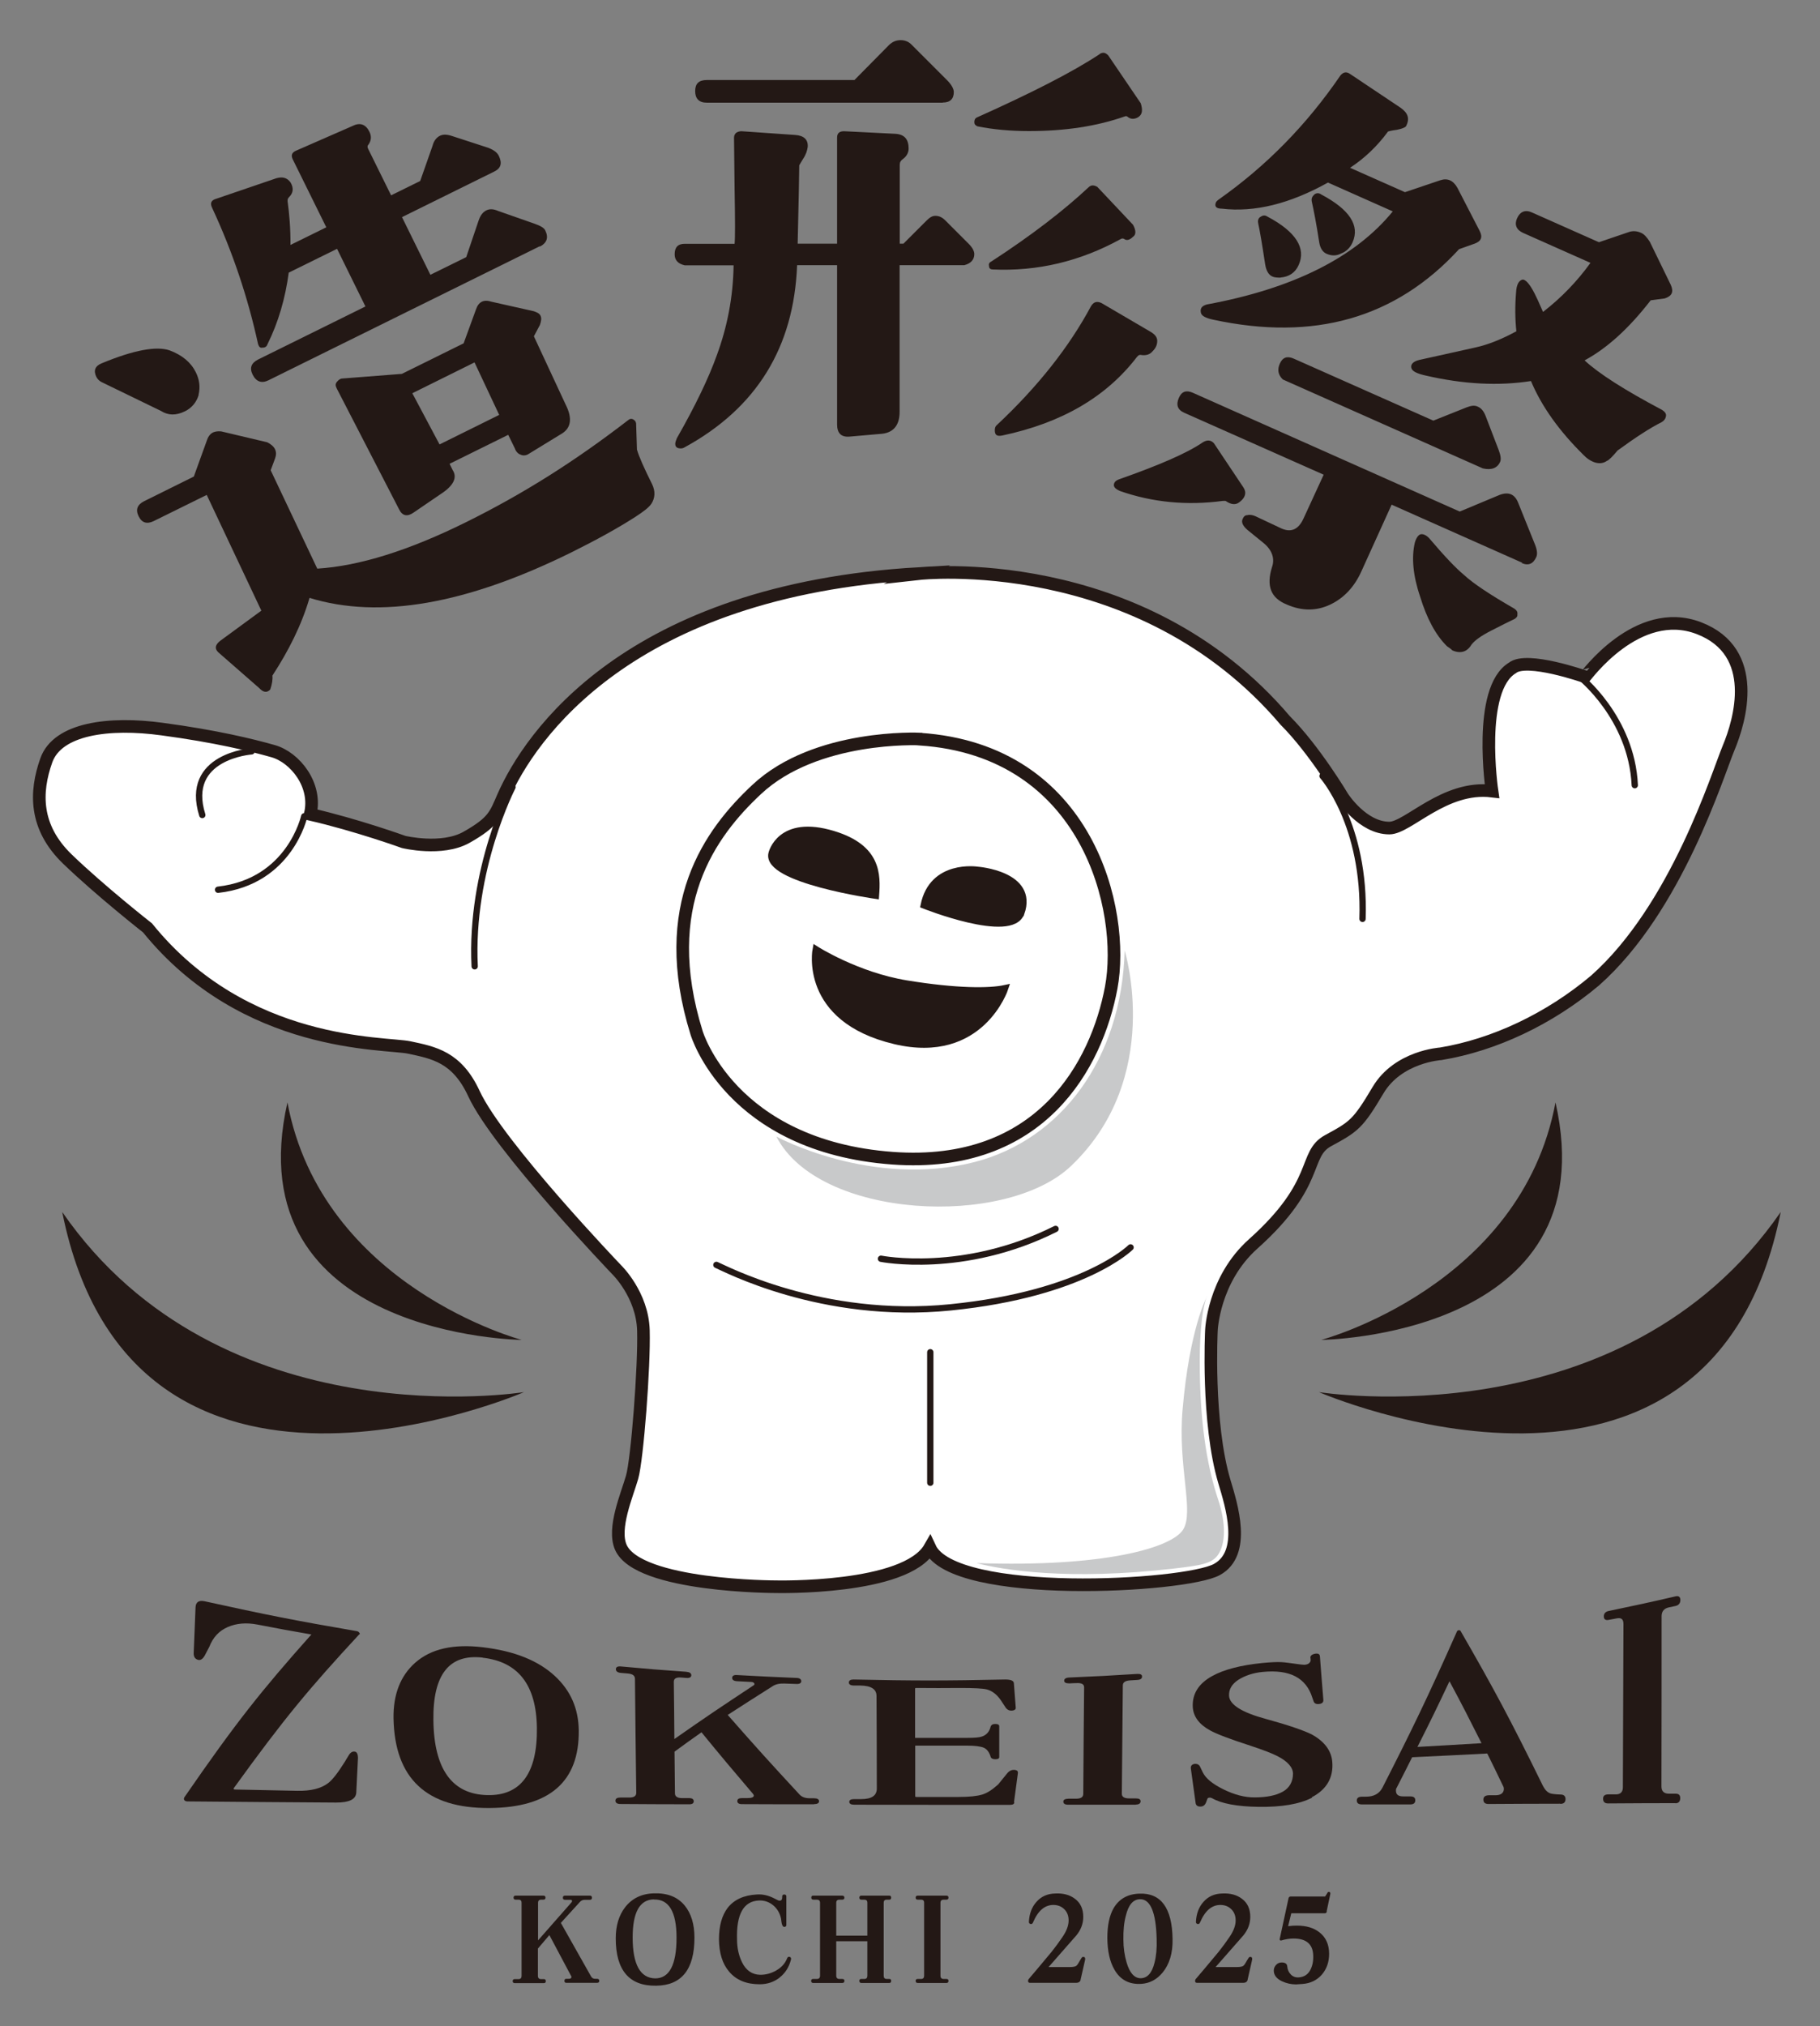 <?xml version="1.0" encoding="UTF-8"?>
<svg id="_レイヤー_1" data-name="レイヤー 1" xmlns="http://www.w3.org/2000/svg" viewBox="0 0 126.95 141.27">
  <rect x="0" y="0" width="126.95" height="141.27" fill="#808080" stroke="none"/>
  <defs>
    <style>
      .cls-1, .cls-2 {
        stroke-width: .88px;
      }

      .cls-1, .cls-2, .cls-3 {
        fill: none;
        stroke: #231815;
        stroke-miterlimit: 10;
      }

      .cls-4 {
        fill: #c8c9ca;
      }

      .cls-2, .cls-3 {
        stroke-linecap: round;
      }

      .cls-5 {
        fill: #231815;
      }

      .cls-3 {
        stroke-width: .44px;
      }

      .cls-6 {
        fill: #fff;
      }
    </style>
  </defs>
  <g>
    <path class="cls-5" d="M41.64,138.26h-2.14c-.09,0-.13-.05-.13-.14s.04-.14.13-.14h.16c.13,0,.2-.04.2-.13,0-.02,0-.05-.03-.08l-1.51-2.84-.8.94v1.91c0,.14.08.22.21.22h.21c.09,0,.13.05.13.14s-.04.14-.13.14h-2.04c-.09,0-.14-.05-.14-.14s.05-.14.14-.14h.27c.14,0,.21-.08.21-.22v-5.1c0-.15-.07-.22-.21-.22h-.2c-.1,0-.15-.05-.15-.14s.05-.14.15-.14h1.93c.1,0,.15.05.15.14s-.05.14-.15.14h-.16c-.13,0-.21.07-.21.22v2.62l2.35-2.67s.03-.07.02-.11c-.02-.03-.05-.05-.08-.05h-.41c-.1,0-.15-.05-.15-.14,0-.1.05-.15.15-.15h1.74c.09,0,.14.05.14.15,0,.09-.05.14-.14.14h-.36c-.14,0-.26.05-.35.16l-1.32,1.45,2.1,3.72c.07.13.17.18.3.18h.13c.1,0,.15.05.15.14s-.05.14-.15.14Z"/>
    <path class="cls-5" d="M45.76,138.46c-1.87.03-2.81-1.08-2.81-3.3,0-.89.22-1.61.66-2.18.48-.61,1.15-.94,2.01-.96.94-.03,1.64.25,2.14.85.45.55.68,1.3.68,2.24,0,2.21-.89,3.33-2.67,3.35ZM45.61,132.44c-.99.02-1.48.9-1.48,2.66,0,1.88.53,2.83,1.57,2.85.99,0,1.49-.94,1.49-2.84,0-1.8-.53-2.69-1.58-2.66Z"/>
    <path class="cls-5" d="M54.39,137.89c-.4.31-.86.47-1.4.47-.93,0-1.64-.29-2.14-.89-.46-.54-.69-1.29-.7-2.24,0-.93.2-1.66.6-2.19.45-.58,1.13-.89,2.04-.94.42-.03.82.07,1.21.27.22.12.34.17.38.16.12,0,.18-.08.18-.23v-.06c0-.09.05-.14.14-.14.1,0,.15.05.15.14v1.98c0,.09-.05.14-.15.14-.08,0-.13-.08-.17-.23-.02-.08-.03-.19-.05-.34-.08-.39-.27-.7-.54-.93-.29-.24-.63-.36-1.01-.34-1.06.05-1.57.95-1.52,2.7,0,.63.13,1.16.35,1.61.28.57.71.86,1.27.87.39,0,.76-.1,1.11-.3.37-.21.62-.49.76-.84.03-.1.1-.13.18-.11s.12.09.09.2c-.13.51-.39.93-.79,1.24Z"/>
    <path class="cls-5" d="M62.04,138.27h-1.96c-.09,0-.14-.05-.14-.15,0-.09.05-.13.14-.13h.21c.14,0,.21-.08.21-.22v-2.41h-2.17v2.41c0,.14.08.22.22.22h.2c.1,0,.15.04.15.13,0,.1-.05.15-.15.15h-2.03c-.09,0-.14-.05-.14-.15,0-.09.05-.13.14-.13h.26c.14,0,.22-.08.22-.22v-5.09c0-.15-.08-.22-.22-.22h-.24c-.1,0-.15-.05-.15-.14s.04-.14.13-.14h2.02c.1,0,.16.05.16.14s-.05.14-.15.14h-.2c-.14,0-.22.07-.22.22v2.29h2.17v-2.29c0-.15-.07-.22-.21-.22h-.21c-.09,0-.14-.05-.14-.14s.05-.14.14-.14h1.95c.09,0,.13.05.13.14s-.04.14-.13.14h-.18c-.14,0-.21.07-.21.22v5.09c0,.14.07.22.21.22h.18c.09,0,.13.04.13.13,0,.1-.04.15-.13.15Z"/>
    <path class="cls-5" d="M66.02,138.27h-2c-.1,0-.15-.05-.15-.15,0-.09.05-.13.15-.13h.23c.14,0,.21-.08.21-.22v-5.09c0-.15-.07-.22-.21-.22h-.23c-.1,0-.15-.05-.15-.14s.05-.14.15-.14h2c.09,0,.14.05.14.14s-.05.14-.14.14h-.2c-.14,0-.22.07-.22.22v5.09c0,.14.08.22.22.22h.2c.09,0,.14.04.14.13,0,.1-.05.15-.14.15Z"/>
    <path class="cls-5" d="M75.38,138.04c-.03.14-.14.22-.31.22h-3.23c-.09,0-.13-.05-.13-.14,0-.05.02-.1.05-.13.29-.34.82-.96,1.59-1.89.27-.34.52-.68.75-1.02.29-.42.44-.81.44-1.17,0-.31-.09-.56-.28-.76s-.44-.31-.74-.32c-.63-.02-1.11.39-1.46,1.21-.03.09-.09.13-.17.12-.08-.02-.13-.07-.12-.17.03-.55.2-1.01.52-1.37.33-.38.77-.58,1.32-.59.56-.03,1.02.1,1.37.37.38.28.58.7.58,1.26,0,.47-.16.9-.48,1.29-.23.27-.66.75-1.28,1.46-.11.13-.34.39-.66.75h1.47c.25,0,.42-.03.49-.11.04-.03.13-.16.25-.38l.08-.13c.03-.06.08-.09.13-.09.11,0,.15.07.13.2l-.32,1.41Z"/>
    <path class="cls-5" d="M81.09,137.55c-.4.48-.89.74-1.46.78-.85.06-1.48-.27-1.89-.98-.33-.56-.49-1.3-.5-2.21,0-.87.14-1.57.44-2.09.38-.64.97-.98,1.79-1.01,1.51-.06,2.29,1,2.32,3.17.02.98-.22,1.76-.7,2.34ZM79.5,132.43c-.47.02-.79.4-.97,1.15-.13.49-.18,1.03-.17,1.66,0,.58.08,1.11.22,1.59.21.73.54,1.1.97,1.11.47,0,.8-.35.98-1.08.12-.46.17-1.01.15-1.62-.04-1.9-.44-2.84-1.18-2.81Z"/>
    <path class="cls-5" d="M87.03,138.04c-.03.14-.14.22-.31.22h-3.23c-.09,0-.13-.05-.13-.14,0-.05.02-.1.05-.13.29-.34.82-.96,1.59-1.89.27-.34.52-.68.75-1.02.29-.42.44-.81.44-1.17,0-.31-.09-.56-.28-.76s-.44-.31-.74-.32c-.63-.02-1.11.39-1.46,1.21-.03.09-.09.13-.17.12-.08-.02-.13-.07-.12-.17.03-.55.2-1.01.52-1.37.33-.38.77-.58,1.32-.59.56-.03,1.02.1,1.37.37.38.28.58.7.58,1.26,0,.47-.16.9-.48,1.29-.23.27-.66.75-1.28,1.46-.11.13-.34.39-.66.75h1.47c.25,0,.42-.03.49-.11.04-.03.13-.16.25-.38l.08-.13c.03-.06.08-.09.13-.09.11,0,.15.07.13.2l-.32,1.41Z"/>
    <path class="cls-5" d="M92.55,133.29c-.02.08-.07.12-.14.12h-2.34l-.22.9c.21-.03.41-.04.61-.04.66,0,1.19.16,1.59.48.44.35.66.85.66,1.49,0,.57-.17,1.05-.5,1.44-.35.4-.8.62-1.37.66-.24.02-.39.03-.44.03-.35,0-.68-.08-.98-.22-.38-.18-.57-.43-.57-.75,0-.15.06-.28.16-.39s.23-.17.39-.17c.24,0,.38.09.39.28.02.23.11.42.26.57.14.14.34.21.55.19.37-.03.64-.2.81-.54.14-.28.21-.61.19-1.01-.03-.77-.49-1.16-1.37-1.16-.28,0-.58.05-.87.14-.03,0-.05,0-.07-.02-.03-.02-.03-.04-.03-.07l.62-2.86c.02-.08.07-.12.15-.12h2.4s.15-.23.15-.23c.02-.06.06-.09.1-.09.1,0,.13.05.11.16l-.25,1.19Z"/>
  </g>
  <g>
    <path class="cls-5" d="M85.49,34.93s-.13-.01-.21,0c-2.5.33-4.89.1-7.15-.69-.36-.16-.51-.32-.4-.57.05-.11.17-.19.33-.25,2.79-.98,4.74-1.82,5.86-2.59.29-.17.54-.15.75.07l2.07,3.1c.23.36.12.71-.28,1.01-.28.23-.6.17-.97-.08ZM106.18,39.24l-9.11-4.05-2.11,4.65c-.49,1.09-1.22,1.86-2.16,2.31-.94.45-1.96.48-3.05,0-1.11-.45-1.43-1.29-1.03-2.59.22-.6.02-1.21-.6-1.71l-.96-.78c-.42-.32-.6-.61-.49-.87.08-.18.17-.28.34-.28.19-.05.39,0,.57.08l1.7.8c.75.38,1.29.14,1.65-.66l1.4-3.04-9.73-4.32c-.47-.21-.58-.56-.37-1.04.19-.44.51-.56.98-.35l18.61,8.28,2.78-1.16c.32-.12.58-.13.8-.04.22.1.39.3.51.62l1.18,2.93c.14.37.15.64.07.82-.21.47-.54.63-1.02.42ZM101.76,17.39c-4.41,4.8-10.1,6.42-17.14,4.9-.56-.12-.83-.28-.86-.51-.05-.28.07-.45.42-.55,6.03-1.11,10.36-3.29,12.97-6.49l-4.52-2.01c-2.66,1.48-5.12,2.09-7.4,1.82-.39,0-.54-.15-.41-.45.02-.04.1-.13.22-.21,3.3-2.33,6.1-5.18,8.46-8.63.19-.22.4-.3.69-.09l3.5,2.34c.53.37.66.77.38,1.3-.08.09-.29.17-.63.24-.37.05-.57.1-.62.12-.77,1.05-1.66,1.88-2.65,2.53l3.83,1.7,2.46-.83c.51-.17.91.01,1.2.53l1.55,3c.23.45.11.74-.41.91l-1.04.37ZM89.32,19.36c-.21,0-.43-.01-.57-.08-.26-.11-.43-.41-.5-.84-.22-1.45-.38-2.39-.48-2.83-.05-.19-.02-.36.12-.47.19-.13.33-.16.53-.03,1.98,1.05,2.69,2.2,2.17,3.36-.24.55-.68.83-1.26.88ZM103.43,32.66l-13.95-6.2c-.34-.33-.39-.7-.21-1.1.19-.44.51-.56.98-.35l9.73,4.32,2.33-.93c.32-.12.55-.15.76-.05.26.11.42.32.55.64l.91,2.37c.14.37.19.65.11.84-.19.44-.61.6-1.21.46ZM93.56,17.67c-.35.19-.69.17-1.02.03-.26-.11-.45-.37-.52-.8-.2-1.31-.39-2.27-.52-2.85-.04-.2.02-.34.18-.49.14-.11.32-.12.48,0,1.98,1.05,2.7,2.16,2.19,3.33-.16.36-.42.64-.79.78ZM112.85,31.39c-.37.44-.61.69-.77.75-.26.19-.62.21-.98.05-.22-.1-.42-.23-.63-.45-1.7-1.67-2.94-3.4-3.68-5.17-2.25.35-4.68.23-7.33-.38-.56-.12-.92-.28-1-.49-.1-.26.08-.49.53-.6l3.92-.87c.92-.2,1.88-.6,2.86-1.13-.09-.87-.1-1.74-.02-2.71.03-.56.2-.83.44-.89.19-.04.49.26.84.94.12.23.32.66.6,1.31,1.26-.97,2.38-2.13,3.31-3.42l-4.7-2.09c-.47-.21-.62-.58-.42-1.02.21-.47.58-.62,1.05-.4l4.66,2.07,2.06-.7c.26-.1.57-.1.89.05.22.1.39.3.6.62l1.46,3c.22.49.09.78-.42.95l-.98.13c-1.53,1.98-3.06,3.35-4.61,4.19.99.92,2.79,2.07,5.4,3.45.2.13.32.27.27.47-.03.16-.13.29-.3.39-.79.39-1.83,1.07-3.05,1.96ZM104.04,43.96c-.73.37-1.18.7-1.4.99-.33.55-.81.64-1.39.38.11.05.02-.04-.32-.27-.79-.78-1.41-1.94-1.87-3.45-.51-1.49-.61-2.76-.37-3.78.09-.31.23-.51.38-.57.19-.05.41.05.62.27,1.06,1.25,1.86,2.09,2.44,2.57.65.6,1.83,1.38,3.5,2.34.17.12.24.24.21.4.02.14-.06.23-.18.31-.33.16-.89.43-1.62.81Z"/>
    <path class="cls-5" d="M44.44,31.38c.12.43.48,1.25,1.04,2.37.25.51.21.98-.04,1.37-.18.27-.54.54-1.12.92-1.23.79-2.72,1.61-4.45,2.47-7.35,3.63-13.4,4.68-18.28,3.18-.55,1.89-1.46,3.69-2.59,5.42.03.25-.02.6-.15.97-.24.25-.49.2-.78-.11l-2.86-2.5c-.27-.27-.18-.54.18-.81l2.84-2.08-3.81-8.07-3.69,1.82c-.47.23-.83.14-1.06-.33s-.09-.81.38-1.05l3.47-1.72.91-2.52c.16-.49.47-.68,1-.63l3.21.76c.54.27.72.64.55,1.12l-.31.83,3.25,6.86c2.93-.18,6.4-1.27,10.38-3.24s7.58-4.24,11.3-7.11c.13-.11.22-.11.33-.07.13.07.2.13.23.29l.06,1.86ZM13.86,27.53c-.15.52-.49.92-.96,1.15-.62.3-1.16.3-1.68-.03-.23-.11-1.6-.78-4.14-2.01-.13-.07-.27-.18-.36-.36-.21-.43-.1-.76.38-.95,2.24-.93,3.81-1.21,4.73-.9.88.33,1.49.84,1.83,1.53.25.51.32,1.01.19,1.57ZM37.65,17.17l-18.93,9.35c-.47.23-.85.1-1.1-.4-.23-.47-.09-.81.38-1.05l7.49-3.7-1.98-4.02-3.37,1.66c-.24,1.79-.72,3.46-1.49,5.01-.05.16-.2.23-.34.22-.16.04-.25-.06-.31-.25-.71-3.25-1.77-6.42-3.2-9.49-.16-.33-.09-.54.31-.65l4.16-1.42c.43-.12.74-.05.99.28.25.42.19.76-.11,1.05-.09.09-.09.18-.09.27.12.89.21,1.88.2,3.05l2.5-1.23-2.34-4.74c-.14-.29-.05-.47.2-.59l4-1.75c.51-.25.9-.09,1.15.42.16.33.12.61-.06.88-.09.09-.09.18-.04.29l1.61,3.26,2.03-1,.86-2.45c.09-.36.29-.59.51-.7s.49-.11.87.02l2.52.82c.4.16.61.33.72.55.25.51.16.87-.31,1.1l-6.44,3.18,1.98,4.02,2.5-1.23.86-2.54c.13-.38.29-.59.54-.72.22-.11.49-.11.83.04l2.51.88c.43.15.68.29.77.47.25.51.12.88-.38,1.14ZM37.7,22.01c.09.18.05.38-.04.65l-.42.79,2.23,4.79c.45.9.37,1.57-.24,1.97l-2.32,1.42c-.2.14-.42.16-.6.07-.16-.05-.32-.2-.4-.44l-.46-.94-4.09,2.02.21.43c.34.51.09,1.08-.8,1.66l-1.92,1.31c-.43.3-.78.25-1.01-.22l-4.35-8.43c-.09-.18-.11-.31,0-.45.11-.14.24-.25.42-.25l4.12-.32,4.31-2.13.86-2.36c.18-.54.54-.72,1.09-.54l2.94.66c.22.07.4.16.47.31ZM28.76,27.42l1.9,3.57,4.16-2.06-1.72-3.66-4.34,2.15Z"/>
    <path class="cls-5" d="M67.26,18.49h-4.51v10.23c0,.99-.48,1.5-1.39,1.54l-2.05.18c-.62.07-.92-.22-.92-.84v-11.11h-2.79c-.22,5.72-2.82,9.97-7.88,12.72-.11.07-.26.07-.4.04-.15-.04-.22-.15-.22-.29,0-.11.04-.22.11-.4,1.32-2.31,2.24-4.25,2.79-5.79.73-1.98,1.14-4.07,1.17-6.27h-3.41c-.48-.11-.7-.37-.7-.77,0-.48.22-.73.7-.73h3.48c.04-.37.04-1.61,0-3.78l-.04-3.63c0-.15.07-.26.15-.33.11-.07.22-.11.37-.11l3.74.26c.62.04.92.33.88.84-.04.26-.11.51-.33.84-.18.29-.26.44-.26.44,0,.55-.04,2.38-.11,5.46h2.75v-7.4c0-.29.15-.44.48-.44l3.59.18c.62.04.92.37.92,1.03,0,.29-.15.55-.4.73-.15.11-.22.22-.22.4v5.5h.26l1.61-1.61c.22-.22.4-.33.62-.33.26,0,.48.11.7.33l1.61,1.61c.26.26.4.51.4.73,0,.4-.26.66-.7.77ZM65.76,7.16h-16.46c-.55,0-.81-.29-.81-.81s.26-.77.81-.77h10.3l2.46-2.49c.22-.18.44-.29.77-.29.29,0,.55.11.73.29l2.49,2.49c.33.33.48.62.48.84,0,.48-.26.73-.77.73ZM79.43,8.15c-.29.18-.55.18-.77,0-.04-.04-.11-.07-.18-.04-1.98.7-4.21,1.03-6.71,1.03-1.28,0-2.49-.11-3.59-.33-.15-.07-.22-.15-.22-.29s.04-.26.18-.33c3.85-1.72,6.71-3.19,8.54-4.4.07-.07.18-.11.29-.11s.22.07.33.18l2.27,3.34c.15.48.11.77-.15.95ZM79.03,16.51c-.22.22-.44.29-.62.15-.07-.04-.15-.04-.22,0-2.86,1.58-5.86,2.27-8.94,2.13-.15,0-.26-.07-.26-.22-.04-.15,0-.26.15-.33,2.82-1.83,5.09-3.59,6.78-5.17.18-.18.37-.18.62-.04l2.49,2.64c.22.4.22.7,0,.84ZM79.32,24.87c-2.13,2.79-5.24,4.62-9.42,5.5-.37.07-.51-.04-.51-.37,0-.15.04-.26.11-.33,2.9-2.71,5.09-5.5,6.6-8.32.18-.29.4-.37.73-.22l3.45,2.02c.29.18.44.37.44.62,0,.29-.11.51-.33.73-.18.22-.44.29-.73.26-.15-.04-.26,0-.33.11Z"/>
    <g>
      <path class="cls-5" d="M16.31,124.72s-.02.06.04.06c1.75.04,2.62.05,4.37.09.97.02,1.67-.16,2.16-.53.31-.23.7-.74,1.17-1.49.12-.21.19-.31.31-.51.12-.17.26-.24.43-.19.11.03.18.19.18.43-.05.97-.07,1.46-.12,2.43-.04.46-.49.68-1.41.68-4.15-.03-6.22-.04-10.37-.08-.1,0-.18-.04-.22-.1-.04-.07-.02-.16.04-.23,3.56-5.16,5.32-7.37,8.83-11.31-1.5-.26-2.26-.4-3.76-.69-.78-.15-1.47-.09-2.07.17-.62.27-1.03.72-1.29,1.38-.13.25-.2.38-.33.63-.16.26-.32.34-.51.26-.17-.07-.25-.21-.25-.43.05-1.29.08-1.93.13-3.22.02-.36.23-.51.66-.41,4.22.93,6.34,1.35,10.6,2.08.1.02.16.08.2.18,0,.03-.02.05-.04.04-3.49,3.77-5.24,5.86-8.77,10.75Z"/>
      <path class="cls-5" d="M34.14,126.07c-4.39.03-6.61-2.06-6.69-6.24-.03-1.67.48-2.98,1.51-3.89,1.11-.98,2.68-1.32,4.71-1.08,2.21.26,3.88.93,5.05,2.02,1.08,1.01,1.63,2.25,1.65,3.78.04,3.57-2.03,5.38-6.22,5.41ZM33.66,115.58c-2.32-.26-3.47,1.17-3.43,4.36.04,3.43,1.31,5.18,3.77,5.23,2.32.05,3.49-1.52,3.45-4.69-.04-3-1.31-4.61-3.78-4.89Z"/>
      <path class="cls-5" d="M56.78,125.81c-2.01,0-3.02,0-5.03-.01-.22,0-.32-.08-.32-.21,0-.14.1-.21.31-.21.15,0,.22,0,.37,0,.32,0,.47-.06.47-.18,0-.02-.02-.07-.06-.12-1.43-1.68-2.15-2.53-3.59-4.29-.75.53-1.13.8-1.88,1.35.01,1.16.02,1.74.03,2.91,0,.22.18.33.5.33.2,0,.3,0,.49,0,.22,0,.32.08.32.22,0,.14-.1.21-.31.21-1.93,0-2.89-.01-4.81-.02-.22,0-.34-.08-.34-.23,0-.15.12-.22.33-.22.25,0,.38,0,.63,0,.34,0,.49-.11.49-.33-.04-3.18-.06-4.76-.09-7.94,0-.23-.16-.35-.5-.38-.19-.02-.28-.02-.47-.04-.24-.02-.36-.11-.36-.26,0-.15.12-.21.35-.19,1.82.17,2.73.24,4.55.37.24.02.36.1.36.24,0,.14-.12.21-.35.19-.15-.01-.23-.02-.38-.03-.32-.02-.49.07-.49.3.02,1.6.03,2.39.04,3.99,2.2-1.54,3.31-2.28,5.52-3.74.08-.05.08-.1.04-.16-.04-.05-.12-.08-.2-.08-.39-.02-.58-.03-.97-.05-.24-.01-.36-.09-.36-.23,0-.15.12-.22.35-.2,1.65.09,2.47.13,4.13.2.22,0,.34.09.34.23,0,.13-.12.2-.34.19-.34-.01-.51-.02-.85-.03-.34-.01-.61.05-.83.2-1.25.79-1.87,1.19-3.11,1.99,2.01,2.29,3.01,3.39,5,5.54.16.18.4.27.71.27.12,0,.18,0,.3,0,.24,0,.36.07.36.21,0,.13-.12.2-.35.2Z"/>
      <path class="cls-5" d="M70.75,125.67c0,.12-.1.18-.3.18-4.35,0-6.52,0-10.87-.01-.22,0-.34-.07-.34-.2,0-.13.12-.19.33-.19.2,0,.3,0,.49,0,.75,0,1.1-.25,1.1-.74,0-2.58-.01-3.87-.02-6.45,0-.48-.38-.72-1.13-.73-.17,0-.26,0-.44,0-.24,0-.36-.08-.36-.21,0-.14.12-.21.32-.21,4.23.09,6.35.09,10.58,0,.4,0,.59.08.61.25.05.68.08,1.02.13,1.7.02.14-.1.22-.32.22-.14,0-.26-.06-.36-.18-.15-.22-.22-.33-.37-.56-.28-.4-.6-.64-.97-.74-.29-.07-.91-.1-1.86-.1-1.22.01-1.83.01-3.06,0-.06,0-.08.02-.08.05,0,1.37,0,2.06,0,3.43,1.46,0,2.2,0,3.66,0,.49,0,.83-.03.99-.09.32-.1.54-.34.62-.7.04-.11.14-.18.32-.18.17,0,.28.04.28.16,0,.86,0,1.29,0,2.15,0,.11-.11.15-.28.15-.17,0-.29-.06-.32-.17-.08-.28-.24-.53-.47-.63-.23-.1-.63-.15-1.19-.15-1.44,0-2.16,0-3.6,0,0,1.41,0,2.12,0,3.53,0,.04.02.05.08.05,1.18,0,1.76,0,2.94,0,.75,0,1.3-.06,1.66-.17.36-.11.71-.35,1.11-.71.26-.32.39-.48.65-.8.12-.13.26-.21.42-.21.22,0,.32.07.3.23-.11.81-.16,1.21-.27,2.02Z"/>
      <path class="cls-5" d="M79.23,125.84c-1.89,0-2.83,0-4.71,0-.24,0-.35-.07-.35-.22,0-.13.12-.19.36-.2.21,0,.32,0,.53,0,.34,0,.49-.11.5-.32.02-2.98.03-4.46.06-7.44,0-.22-.16-.31-.49-.3-.21,0-.32.01-.54.02-.24,0-.36-.06-.36-.19,0-.13.12-.21.36-.22,1.9-.08,2.84-.13,4.74-.25.22-.01.34.05.33.19,0,.14-.12.22-.34.23-.19.01-.29.02-.48.03-.34.02-.52.13-.52.35-.03,3.02-.04,4.53-.07,7.56,0,.21.17.32.51.32.19,0,.28,0,.47,0,.22,0,.33.06.33.2,0,.15-.12.23-.34.23Z"/>
      <path class="cls-5" d="M91.52,125.35c-.9.46-2.15.66-3.72.64-1.51-.02-2.6-.23-3.25-.6-.1-.05-.18-.06-.28-.02-.04,0-.07.12-.14.3-.07.19-.2.3-.4.3-.2,0-.3-.08-.33-.23-.13-.96-.2-1.44-.33-2.39-.04-.22.07-.34.3-.36.15,0,.28.06.35.22.04.08.1.21.17.36.21.44.7.83,1.45,1.2.75.37,1.49.57,2.18.56.81,0,1.48-.13,1.96-.4.47-.26.71-.71.71-1.25,0-.43-.36-.86-1.09-1.23-.35-.18-.98-.43-1.9-.73-1.42-.46-2.34-.81-2.79-1.06-.77-.42-1.17-.97-1.21-1.62-.05-.92.4-1.65,1.37-2.18.82-.45,1.99-.75,3.47-.9.53-.05,1-.08,1.36-.06.21.01.65.07,1.3.16.14.01.24.03.32.02.22-.02.36-.12.4-.28,0-.1,0-.15-.02-.25.04-.14.16-.21.34-.24.22-.03.32.03.33.2.09,1.21.14,1.82.24,3.04,0,.16-.1.25-.32.27-.2.02-.33-.06-.37-.21-.03-.09-.05-.14-.08-.23-.44-1.4-1.59-1.98-3.45-1.8-.67.06-1.25.26-1.71.55-.47.31-.67.68-.65,1.12.04.62.9,1.16,2.57,1.61,1.57.43,2.63.8,3.18,1.07.9.49,1.39,1.14,1.45,1.93.09,1.09-.4,1.93-1.43,2.46Z"/>
      <path class="cls-5" d="M108.83,125.77c-2,0-2.99.01-4.99.02-.26,0-.37-.1-.37-.31,0-.19.12-.29.38-.3.19,0,.28,0,.47,0,.37,0,.57-.16.58-.44,0-.07-.02-.15-.06-.21-.44-.92-.66-1.37-1.1-2.26-2.1.11-3.14.16-5.24.26-.44.87-.65,1.3-1.09,2.15-.04.05-.04.11-.04.17,0,.29.17.42.55.41.18,0,.27,0,.45,0,.24,0,.35.09.35.27,0,.2-.12.29-.36.29-1.34,0-2.01,0-3.35,0-.26,0-.37-.09-.37-.28,0-.17.12-.26.38-.26.1,0,.15,0,.26,0,.55,0,.93-.21,1.15-.63,2.08-4.08,3.13-6.24,5.2-10.9.02-.04.06-.07.12-.08.06,0,.1.01.12.04,2.3,3.99,3.45,6.12,5.76,10.83.14.26.29.43.51.51.08.03.34.07.73.08.21,0,.33.12.33.31,0,.23-.12.34-.36.34ZM101.11,117.22c-.89,1.89-1.34,2.81-2.24,4.59,1.79-.1,2.68-.15,4.47-.26-.9-1.79-1.34-2.65-2.24-4.33Z"/>
      <path class="cls-5" d="M116.88,125.73c-1.88,0-2.83.01-4.71.02-.24,0-.35-.11-.35-.33,0-.2.12-.3.36-.3.21,0,.32,0,.53,0,.33,0,.49-.18.49-.49.02-4.56.02-6.84.04-11.39,0-.34-.15-.46-.49-.39-.21.04-.32.06-.53.1-.23.05-.35-.04-.35-.24,0-.2.12-.34.35-.38,1.87-.39,2.8-.59,4.66-1.02.21-.05.33.04.33.26,0,.22-.12.36-.33.41-.19.04-.28.06-.47.1-.33.07-.51.27-.51.62,0,4.75,0,7.12-.01,11.87,0,.33.18.5.51.5.19,0,.28,0,.47,0,.22,0,.33.09.33.31,0,.24-.12.36-.34.36Z"/>
    </g>
    <g>
      <path class="cls-6" d="M64.1,40s15.38-1.72,25.55,10.24c2.05,2.05,4.01,5.35,4.01,5.35,0,0,1.38,2.15,3.25,2.15,1.3,0,3.84-2.98,7.16-2.58,0,0-1.05-7.11,1.43-8.59,1-.81,5.06.62,5.06.62.03.01,3.64-5.04,7.94-3.39,4.3,1.65,2.86,6.48,2.08,8.34s-3.62,11.17-9.31,16.22c-3.19,2.69-7.06,4.51-10.78,5.12,0,0-2.97.18-4.37,2.54s-1.68,2.54-3.47,3.51-.47,2.94-5.23,7.2c-2.8,2.5-2.92,6.05-2.92,6.05,0,0-.33,6.4.91,10.55.48,1.6,1.56,4.97-.53,6.11-2.22,1.22-18.34,2.1-20.02-1.52-1.68,2.94-10.74,2.72-10.74,2.72,0,0-9.62,0-10.82-2.76-.57-1.33.43-3.62.79-4.87s.86-7.74.79-10.24-1.86-4.23-1.86-4.23c0,0-8.27-8.63-9.96-12.28-1.19-2.58-2.83-2.86-4.51-3.22s-11.46.07-18.26-8.34c0,0-3.29-2.58-5.59-4.8s-2.26-4.66-1.47-6.88c.79-2.22,4.37-2.69,8.09-2.18,3.72.5,6.23,1.11,7.74,1.54s3.08,2.36,2.58,4.4c3.26.75,6.52,1.93,6.52,1.93,0,0,2.65.64,4.37-.32,1.93-1.09,2.02-1.59,2.58-2.86,1.83-4.15,8.67-14.37,29.01-15.54Z"/>
      <path class="cls-1" d="M64.1,40s15.38-1.72,25.55,10.24c2.05,2.05,4.01,5.35,4.01,5.35,0,0,1.38,2.15,3.25,2.15,1.3,0,3.84-2.98,7.16-2.58,0,0-1.05-7.11,1.43-8.59,1-.81,5.06.62,5.06.62.03.01,3.64-5.04,7.94-3.39,4.3,1.65,2.86,6.48,2.08,8.34s-3.62,11.17-9.31,16.22c-3.19,2.69-7.06,4.51-10.78,5.12,0,0-2.97.18-4.37,2.54s-1.68,2.54-3.47,3.51-.47,2.94-5.23,7.2c-2.8,2.5-2.92,6.05-2.92,6.05,0,0-.33,6.4.91,10.55.48,1.6,1.56,4.97-.53,6.11-2.22,1.22-18.34,2.1-20.02-1.52-1.68,2.94-10.74,2.72-10.74,2.72,0,0-9.62,0-10.82-2.76-.57-1.33.43-3.62.79-4.87s.86-7.74.79-10.24-1.86-4.23-1.86-4.23c0,0-8.27-8.63-9.96-12.28-1.19-2.58-2.83-2.86-4.51-3.22s-11.46.07-18.26-8.34c0,0-3.29-2.58-5.59-4.8s-2.26-4.66-1.47-6.88c.79-2.22,4.37-2.69,8.09-2.18,3.72.5,6.23,1.11,7.74,1.54s3.08,2.36,2.58,4.4c3.26.75,6.52,1.93,6.52,1.93,0,0,2.65.64,4.37-.32,1.93-1.09,2.02-1.59,2.58-2.86,1.83-4.15,8.67-14.37,29.01-15.54Z"/>
      <path class="cls-3" d="M110.16,47.16s3.65,2.86,3.87,7.59"/>
      <path class="cls-3" d="M21.22,56.92s-.99,4.56-6.01,5.12"/>
      <path class="cls-3" d="M35.75,54.88s-2.97,5.72-2.64,12.5"/>
      <path class="cls-3" d="M17.55,52.39s-4.73.33-3.44,4.44"/>
      <path class="cls-3" d="M49.97,88.2c.48.19,7.33,3.87,16.33,2.96,9.33-.94,12.56-4.18,12.56-4.18"/>
      <line class="cls-3" x1="64.89" y1="94.29" x2="64.89" y2="103.39"/>
      <path class="cls-2" d="M64.15,51.53s-7.23-.35-11.36,3.51c-3.25,3.03-6.97,8.09-4.2,16.98,0,0,2.33,7.9,13.66,8.74,10.36.76,14.25-6.52,15.26-11.89,1-5.37-1.6-16.55-13.35-17.33Z"/>
      <path class="cls-5" d="M62.42,72.59c6.04,1.43,7.7-3.69,7.7-3.69-1.1.24-3.39.25-6.88-.32s-6.34-2.4-6.34-2.4c0,0-.97,4.87,5.52,6.41Z"/>
      <path class="cls-5" d="M53.82,59.51s.57-2.49,4.31-1.35c3.12.95,3.08,2.83,2.97,4.3,0,0-7.75-1.1-7.28-2.95Z"/>
      <path class="cls-5" d="M71.23,63.67c-.67,1.91-6.8-.54-6.8-.54.6-2.97,3.74-2.48,3.74-2.48,0,0,4.03.29,3.07,3.02Z"/>
      <path class="cls-3" d="M62.42,72.59c6.04,1.43,7.7-3.69,7.7-3.69-1.1.24-3.39.25-6.88-.32s-6.34-2.4-6.34-2.4c0,0-.97,4.87,5.52,6.41Z"/>
      <path class="cls-3" d="M53.82,59.51s.57-2.49,4.31-1.35c3.12.95,3.08,2.83,2.97,4.3,0,0-7.75-1.1-7.28-2.95Z"/>
      <path class="cls-3" d="M71.23,63.67c-.67,1.91-6.8-.54-6.8-.54.6-2.97,3.74-2.48,3.74-2.48,0,0,4.03.29,3.07,3.02Z"/>
      <path class="cls-3" d="M92.25,54.11s3.01,3.37,2.79,9.96"/>
      <path class="cls-3" d="M61.45,87.77s5.73,1.15,12.18-2.08"/>
      <path class="cls-4" d="M54.15,79.25s6.66,3.63,13.86,1.77c5.98-1.56,10.22-7.14,10.44-14.74,0,0,2.74,8.85-3.74,15.02-4.56,4.35-17.62,3.71-20.56-2.06Z"/>
      <path class="cls-4" d="M84.18,90.42s-1.2,2.2-1.69,7.85c-.35,4,.82,7.11.04,8.38s-5.5,2.65-14.42,2.34c1.83.48,6.41,1.24,13.8.38,1.77-.21,2.6-.32,3.04-.94.56-.79.56-2.26.02-3.86-.88-2.65-1.23-5.61-1.28-8.97-.03-2.06.09-4.1.48-5.19Z"/>
    </g>
    <path class="cls-5" d="M92.16,93.43s13.94-3.7,16.34-16.56c3.7,16.34-16.34,16.56-16.34,16.56Z"/>
    <path class="cls-5" d="M92,97.07s21.16,3.43,32.21-12.56c-4.88,24.42-32.21,12.56-32.21,12.56Z"/>
    <path class="cls-5" d="M36.39,93.43s-13.94-3.7-16.34-16.56c-3.7,16.34,16.34,16.56,16.34,16.56Z"/>
    <path class="cls-5" d="M36.55,97.07s-21.16,3.43-32.21-12.56c4.88,24.42,32.21,12.56,32.21,12.56Z"/>
  </g>
</svg>